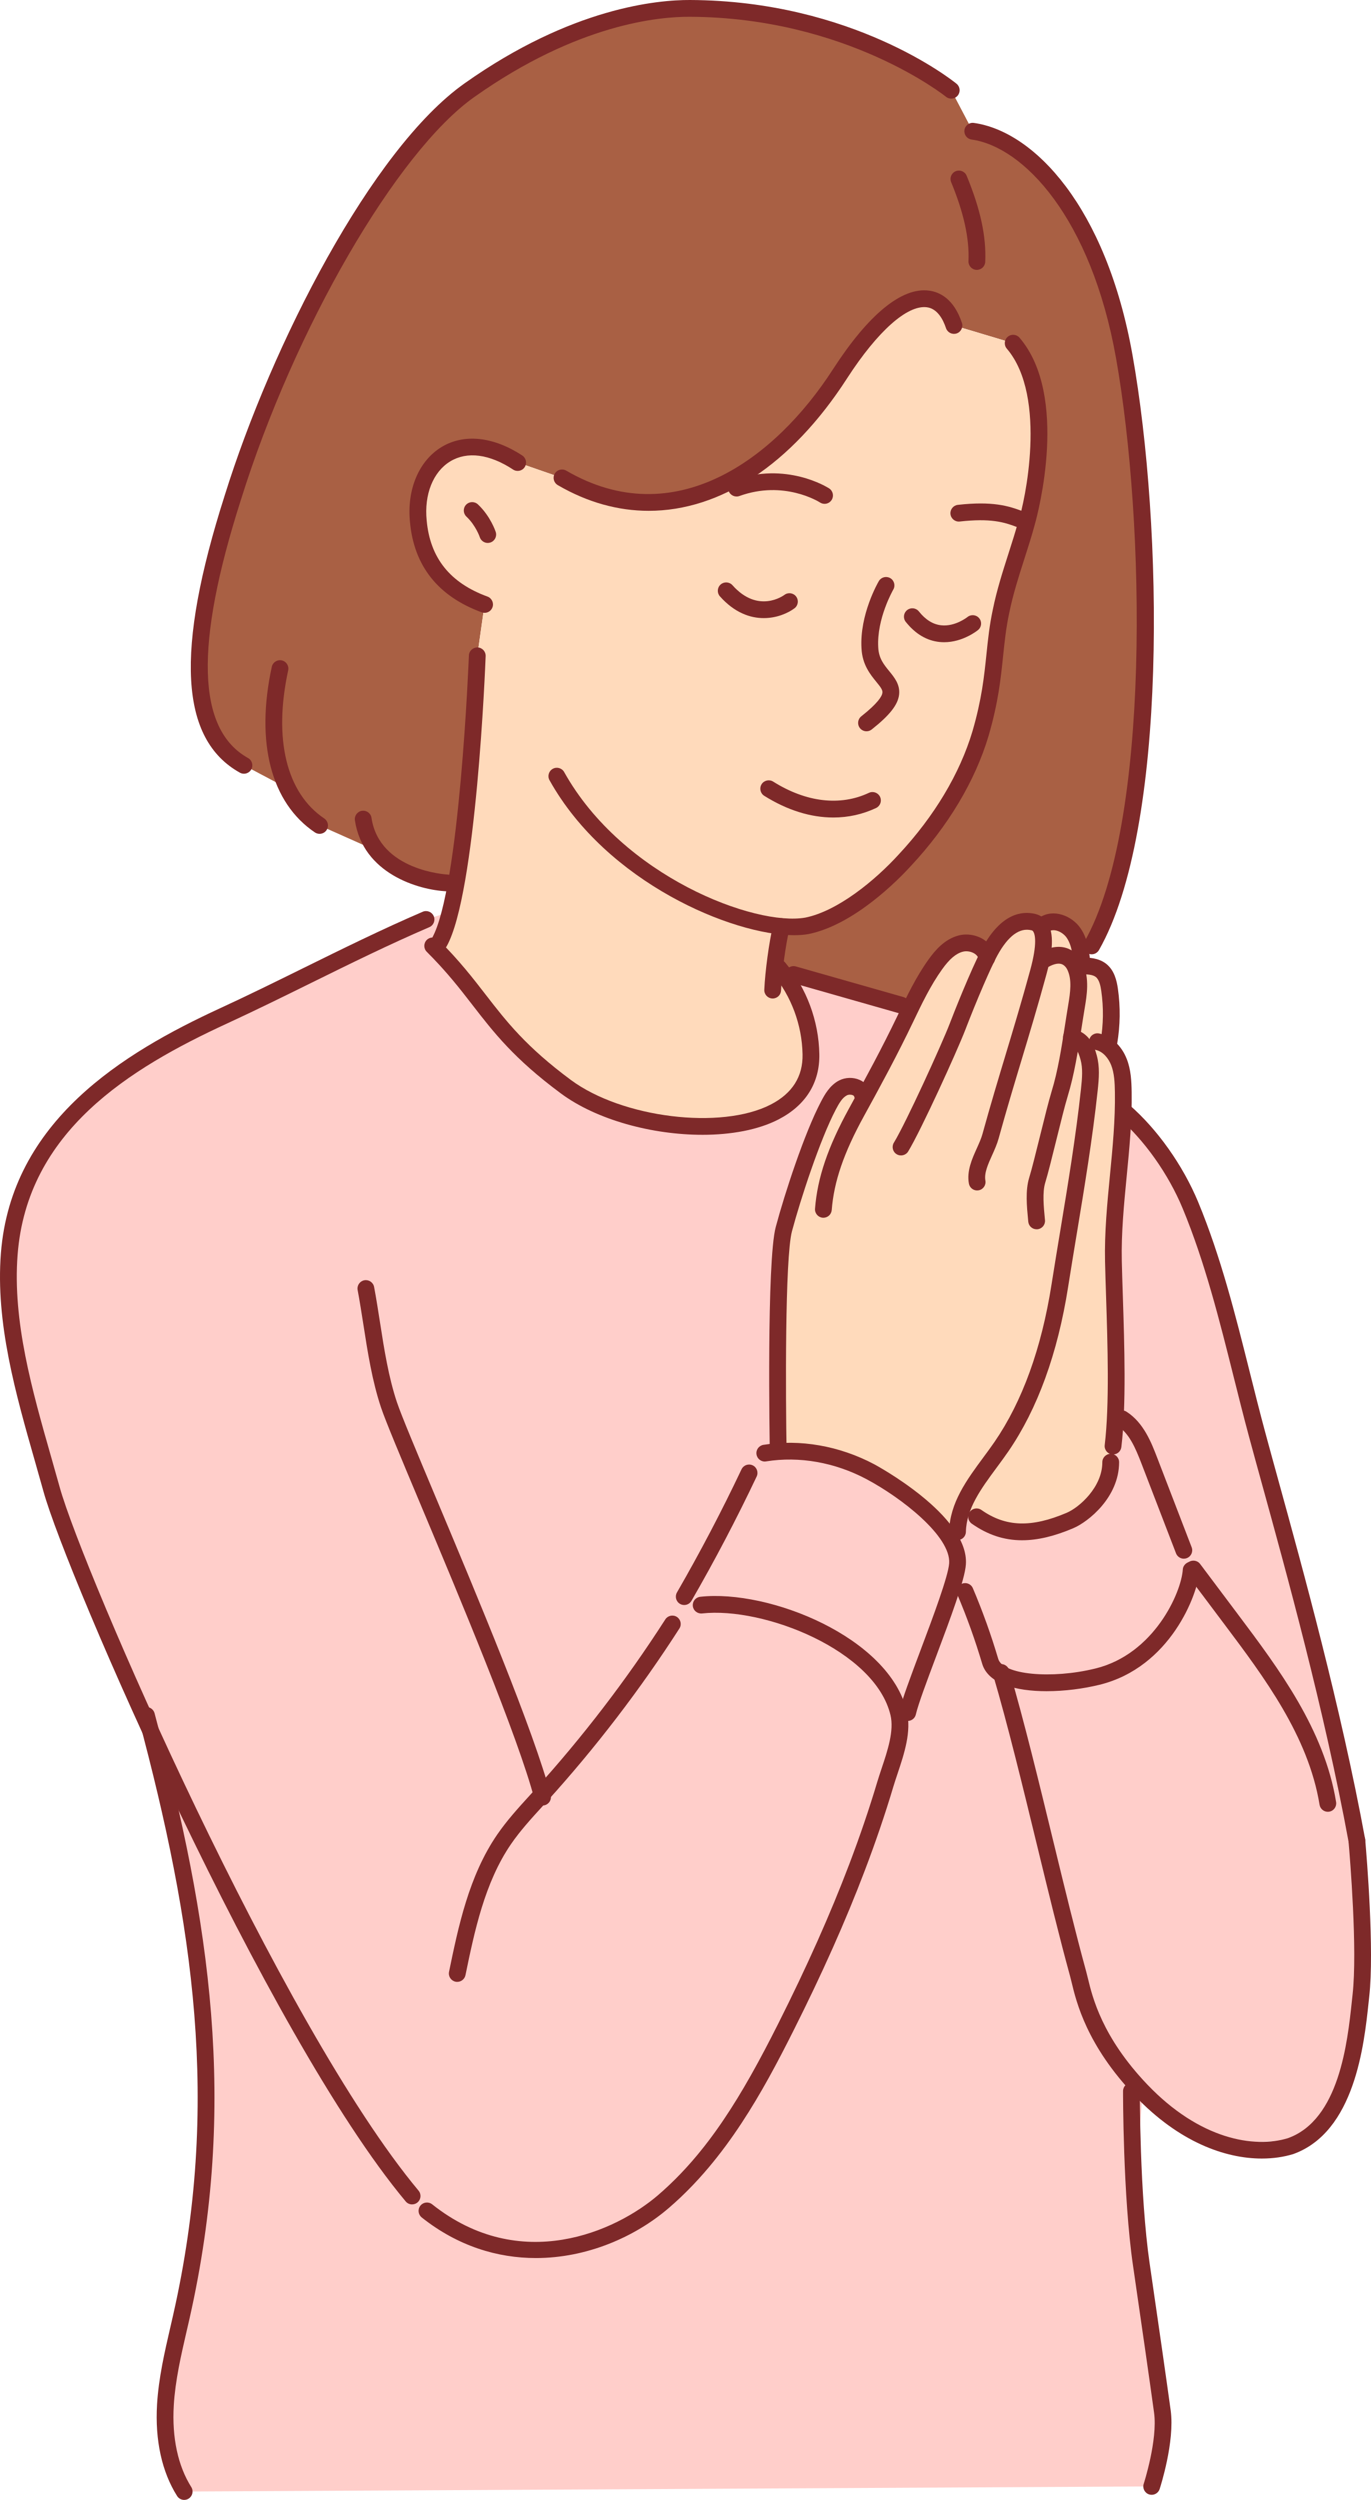 <?xml version="1.0" encoding="UTF-8"?>
<svg id="_圖層_1" data-name="圖層 1" xmlns="http://www.w3.org/2000/svg" viewBox="0 0 169.577 309.095">
  <path d="M163.927,221.387l2.582-.54c.467,2.24.902,4.48,1.317,6.71.425,4.885,1.039,14.292.5,19.167-.539,4.884-.915,10.952-4.088,14.706-1.535,1.815-3.109,3.185-5.494,3.247-1.411.032-5.338.418-6.634-.131-3.951-1.68-7.326-3.458-10.759-6.051-.488-.363-.975-.746-1.452-1.13-1.897-1.535-3.233-5.445-4.436-7.561-1.016-1.773-1.566-3.775-2.105-5.745-2.997-10.899-6.276-26.229-9.47-37.076,2.572,1.452,7.933,1.276,11.853.322,8.037-1.971,11.407-10.287,11.594-13.18l.28-.125c1.566,2.074,3.132,4.158,4.697,6.242,4.864,6.481,9.872,13.284,11.615,21.145Z" style="fill: #ffceca;"/>
  <path d="M166.509,220.847l-2.582.54c-1.742-7.861-6.751-14.664-11.615-21.145-1.566-2.084-3.132-4.168-4.697-6.242l-1.182-2.313c-1.431-3.702-2.852-7.394-4.273-11.095-.757-1.95-1.607-4.035-3.37-5.164l-.84-.052c.311-6.18-.104-14.021-.228-19.424-.135-6.17,1.016-12.381,1.202-18.603h.021c3.505,2.997,6.544,7.425,8.307,11.697,3.723,8.992,5.662,18.719,8.203,28.165,2.478,9.22,7.456,26.309,11.054,43.638Z" style="fill: #ffceca;"/>
  <path d="M123.888,206.982c-.716-.384-1.213-.912-1.41-1.576-.871-2.935-1.908-5.818-3.1-8.628l-1.701-.311c.425-1.348.716-2.448.757-3.111.083-1.161-.394-2.375-1.203-3.568l1.203-.404c.021-.974.218-1.898.539-2.779l1.815.933c3.681,2.583,7.435,2.22,11.573.457,1.742-.746,5.019-3.526,5.019-7.207l.29-1.991c.125-1.057.218-2.209.27-3.422h.01l.84.052c1.763,1.13,2.613,3.214,3.37,5.164,1.421,3.702,2.842,7.394,4.273,11.095l1.182,2.313-.28.125c-.187,2.893-3.557,11.209-11.594,13.18-3.92.954-9.282,1.13-11.853-.322Z" style="fill: #ffceca;"/>
  <path d="M141.164,279.967c1.037,7.083,3.617,16.053,3.111,21.86-.487,1.898-1.421,3.693-1.825,5.6l-119.671.633c-1.98-3.142-2.54-7.011-2.323-10.712.228-3.712,1.172-7.332,1.991-10.951,5.724-25.407,2.655-47.681-3.847-72.445,9.333,20.387,22.171,45.358,32.376,57.564l1.835,1.846c10.422,8.275,22.576,4.572,29.255-1.161,6.688-5.745,11.137-13.616,15.098-21.477,3.256-6.471,6.274-13.077,8.846-19.849,1.286-3.38,2.458-6.802,3.495-10.266.809-2.707,2.313-6.025,1.649-8.794l1.12-.072c.57-2.5,3.878-10.474,5.403-15.276l1.701.311c1.192,2.81,2.229,5.693,3.1,8.628.197.663.695,1.192,1.41,1.576,3.194,10.847,6.473,26.178,9.47,37.076.539,1.971,1.089,3.972,2.105,5.745,1.203,2.115,2.538,6.025,4.436,7.561.478.384.965.768,1.452,1.13l-.104,1.223c-.581,8.649-1.337,11.642-.082,20.249Z" style="fill: #ffceca;"/>
  <path d="M46.63,105.221l-7.103-3.163c-1.608-1.089-2.945-2.613-3.91-4.553l-5.444-2.883c-8.047-4.48-6.201-18.013-1.39-33.05,6.264-20.129,18.853-43.067,29.285-50.43C69.569,3.003,79.555.981,85.332,1.033c19.993.083,32.324,10.121,32.324,10.121l2.665,5.071c6.554.912,15.451,9.354,18.739,27.854,3.836,21.57,4.169,58.456-4.034,72.871l-1.307,1.203c-.124-.996-.363-1.97-.923-2.79-.799-1.161-2.479-1.835-3.65-1.048l-.716.011c-.166-.145-.363-.249-.601-.311-2.593-.643-4.387,1.825-5.372,3.598-.114.218-.259.488-.405.788-.218-1.348-1.897-2.084-3.214-1.732-1.348.342-2.354,1.452-3.163,2.582-1.234,1.732-2.209,3.63-3.132,5.548l-1.078-.518c-4.438-1.265-8.877-2.53-13.315-3.796l-1.359-.218c-.145-.197-.29-.384-.446-.571l-.539-.052c.207-1.783.508-3.692.829-5.081v-.031c1.213.114,2.282.093,3.152-.062,4.169-.84,8.866-4.542,12.123-8.11,4.988-5.34,7.912-10.774,9.364-15.659,1.96-6.72,1.504-10.246,2.541-15.14.799-3.889,2.188-7.332,3.184-10.992.228-.612,4.189-15.275-1.68-22.14l-7.321-2.188c-1.825-5.444-7.218-4.656-14.093,5.963-8.649,13.429-21.736,20.253-34.397,12.88l-5.475-1.898c-7.415-4.874-13.004.238-12.289,7.28.55,6.004,4.345,8.856,8.192,10.266l-.902,6.357s-.663,17.463-2.644,28.269l-1.099-.197s-5.662-.249-8.659-3.941Z" style="fill: #a96044;"/>
  <path d="M138.935,135.045c.01.767.01,1.535-.011,2.302-.186,6.222-1.338,12.434-1.202,18.603.124,5.403.539,13.243.228,19.424h-.01c-.052,1.213-.145,2.365-.27,3.422l-.29,1.991c0,3.681-3.277,6.461-5.019,7.207-4.138,1.763-7.892,2.126-11.573-.457l-1.815-.933c.995-2.79,3.173-5.237,4.894-7.747,4.024-5.848,6.129-12.931,7.218-19.89,1.255-7.974,2.779-16.136,3.65-24.214.145-1.338.27-2.707-.083-4.003-.218-.809-.488-1.462-.975-1.919l2.063-.041c.155.031.301.083.446.135,1.016.404,1.804,1.338,2.209,2.375.467,1.182.518,2.478.539,3.744Z" style="fill: #ffdabb;"/>
  <path d="M137.244,122.373c.311,2.157.28,4.366-.094,6.513l-.964.042c-.145-.052-.291-.104-.446-.135l-2.063.041c-.28-.269-.654-.466-1.131-.581.197-1.265.384-2.53.591-3.785.28-1.649.539-3.412-.145-4.926l.757-.124h.093c.819.01,1.69.062,2.344.57.695.549.933,1.504,1.058,2.385Z" style="fill: #ffdabb;"/>
  <path d="M128.772,118.826l.073.011c2.437-1.535,3.681-.321,4.148.705.684,1.514.425,3.277.145,4.926-.208,1.255-.394,2.52-.591,3.785.477.114.851.311,1.131.581.487.456.757,1.11.975,1.919.352,1.296.228,2.665.083,4.003-.871,8.078-2.395,16.24-3.65,24.214-1.089,6.958-3.194,14.041-7.218,19.89-1.721,2.511-3.899,4.957-4.894,7.747-.322.881-.518,1.805-.539,2.779l-1.203.404c-2.24-3.317-7.041-6.481-9.602-7.839-3.474-1.835-7.456-2.759-11.376-2.468v-.052s-.415-23.261.705-27.45c1.089-4.117,3.536-11.542,5.507-15.295.446-.84.954-1.732,1.804-2.178.851-.435,2.136-.145,2.375.778l.405.218c1.722-3.163,3.391-6.315,4.957-9.592.176-.373.353-.736.539-1.109.923-1.919,1.898-3.816,3.132-5.548.809-1.13,1.815-2.24,3.163-2.582,1.317-.352,2.997.384,3.214,1.732.145-.3.291-.57.405-.788.985-1.773,2.779-4.241,5.372-3.598.238.062.435.166.601.311.933.85.674,2.997.342,4.5Z" style="fill: #ffdabb;"/>
  <path d="M133.718,118.152c.052.405.094.819.125,1.224v.042h-.093l-.757.124c-.467-1.026-1.711-2.24-4.148-.705l-.073-.011c.332-1.503.591-3.65-.342-4.5l.716-.011c1.172-.788,2.852-.114,3.65,1.048.56.819.799,1.794.923,2.79Z" style="fill: #ffdabb;"/>
  <path d="M96.635,114.533v.031c-.322,1.39-.622,3.298-.829,5.081l.539.052c.155.187.3.374.446.571,2.199,2.872,3.443,6.45,3.516,10.069.218,11.573-21.134,10.826-30.322,4.023-9.188-6.813-9.955-10.94-16.468-17.411l.819-.456c.488-.871.933-2.167,1.338-3.754.259-1.016.498-2.157.715-3.38,1.981-10.806,2.644-28.269,2.644-28.269l.902-6.357c-3.847-1.41-7.643-4.262-8.192-10.266-.715-7.041,4.874-12.153,12.289-7.28l5.475,1.898c12.662,7.373,25.749.549,34.397-12.88,6.876-10.619,12.268-11.407,14.093-5.963l7.321,2.188c5.869,6.865,1.908,21.529,1.68,22.14-.996,3.66-2.385,7.104-3.184,10.992-1.037,4.894-.581,8.42-2.541,15.14-1.452,4.885-4.376,10.318-9.364,15.659-3.256,3.567-7.954,7.27-12.123,8.11-.871.156-1.939.176-3.152.062Z" style="fill: #ffdabb;"/>
  <path d="M18.6,213.952c-6.347-13.907-11.075-25.677-12.216-29.804-2.572-9.271-5.994-19.412-5.237-29.109,1.193-15.306,13.533-23.457,26.506-29.43,8.389-3.868,16.52-8.265,25.044-11.926l2.976-.944c-.405,1.587-.85,2.883-1.338,3.754l-.819.456c6.513,6.471,7.28,10.598,16.468,17.411,9.188,6.803,30.54,7.55,30.322-4.023-.072-3.619-1.317-7.197-3.516-10.069l1.359.218c4.438,1.265,8.877,2.53,13.315,3.796l1.078.518c-.186.373-.363.736-.539,1.109-1.566,3.277-3.235,6.43-4.957,9.592l-.405-.218c-.239-.923-1.524-1.213-2.375-.778-.85.446-1.359,1.338-1.804,2.178-1.97,3.753-4.418,11.179-5.507,15.295-1.12,4.19-.705,27.45-.705,27.45v.052c3.92-.291,7.902.633,11.376,2.468,2.561,1.358,7.363,4.522,9.602,7.839.809,1.193,1.286,2.407,1.203,3.568-.042.663-.332,1.763-.757,3.111-1.525,4.801-4.833,12.776-5.403,15.276l-1.12.072c.664,2.769-.84,6.088-1.649,8.794-1.037,3.463-2.209,6.885-3.495,10.266-2.572,6.772-5.59,13.378-8.846,19.849-3.961,7.861-8.41,15.731-15.098,21.477-6.679,5.734-18.832,9.436-29.255,1.161l-1.835-1.846c-10.205-12.206-23.042-37.178-32.376-57.564Z" style="fill: #ffceca;"/>
  <path d="M118.435,190.421h-.024c-.573-.013-1.026-.488-1.013-1.062.081-3.547,2.189-6.399,4.226-9.156.475-.643.949-1.284,1.392-1.929,3.433-5.003,5.804-11.55,7.047-19.46.343-2.18.705-4.374,1.07-6.576.955-5.775,1.942-11.745,2.573-17.593.145-1.344.241-2.544-.052-3.622-.327-1.201-.634-1.599-1.369-1.774-.557-.133-.901-.692-.768-1.249.133-.556.691-.9,1.249-.768,1.891.45,2.522,1.894,2.889,3.248.388,1.426.28,2.831.113,4.388-.637,5.907-1.629,11.907-2.589,17.709-.363,2.195-.725,4.384-1.067,6.559-1.292,8.218-3.777,15.051-7.386,20.311-.456.665-.944,1.326-1.434,1.989-1.931,2.612-3.755,5.08-3.822,7.973-.013.564-.474,1.013-1.036,1.013Z" style="fill: #7e2929;"/>
  <path d="M128.216,151.992c-.529,0-.98-.402-1.031-.938l-.026-.278c-.154-1.594-.345-3.578.133-5.135.329-1.07.858-3.21,1.371-5.28.541-2.184,1.052-4.247,1.396-5.369.798-2.603,1.233-5.422,1.655-8.147.132-.852.263-1.702.405-2.545.281-1.666.469-3.143-.068-4.334-.105-.233-.347-.643-.78-.774-.46-.138-1.109.042-1.875.523-.484.306-1.125.16-1.429-.327-.305-.485-.159-1.125.327-1.429,1.307-.821,2.511-1.073,3.577-.753.903.272,1.638.949,2.071,1.905.842,1.864.485,3.985.224,5.533-.14.833-.27,1.674-.401,2.518-.432,2.798-.88,5.692-1.721,8.438-.327,1.067-.855,3.198-1.365,5.26-.543,2.194-1.056,4.265-1.402,5.39-.356,1.161-.18,2.991-.051,4.327l.027.281c.054.57-.365,1.076-.935,1.13-.033.004-.066.005-.099.005Z" style="fill: #7e2929;"/>
  <path d="M120.86,147.192c-.492,0-.929-.351-1.019-.853-.282-1.558.387-3.044.978-4.355.282-.625.547-1.216.701-1.772.98-3.557,1.943-6.751,2.874-9.84.987-3.274,2.008-6.66,3.037-10.441.907-3.326.575-4.408.39-4.721-.073-.125-.142-.164-.236-.186-1.465-.361-2.884.68-4.215,3.096-.811,1.472-2.516,5.426-3.968,9.197-1.02,2.652-5.496,12.471-7.07,15.049-.299.489-.938.642-1.426.344-.489-.299-.643-.937-.344-1.426,1.494-2.444,5.93-12.179,6.905-14.712,1.48-3.848,3.237-7.912,4.086-9.454,2.294-4.16,4.817-4.529,6.528-4.109.652.161,1.18.558,1.528,1.149.946,1.61.361,4.344-.162,6.26-1.052,3.865-2.077,7.265-3.067,10.553-.928,3.077-1.887,6.26-2.861,9.792-.195.71-.507,1.403-.809,2.072-.511,1.136-.994,2.209-.828,3.134.102.563-.272,1.103-.836,1.205-.062.012-.125.017-.185.017Z" style="fill: #7e2929;"/>
  <path d="M101.844,150.565c-.026,0-.053-.001-.08-.003-.571-.044-.999-.542-.955-1.113.291-3.816,1.596-7.655,4.233-12.447,1.983-3.606,4.082-7.468,6.028-11.537,1.097-2.295,2.231-4.668,3.766-6.812.824-1.153,1.995-2.534,3.737-2.989,1.044-.273,2.256-.064,3.16.545.764.515,1.245,1.264,1.353,2.108.074.568-.328,1.088-.896,1.161-.566.074-1.088-.328-1.161-.896-.041-.313-.27-.529-.456-.654-.412-.278-1.005-.382-1.476-.259-.858.224-1.652.9-2.575,2.19-1.429,1.996-2.523,4.285-3.581,6.499-1.97,4.119-4.085,8.01-6.082,11.643-2.486,4.52-3.715,8.1-3.982,11.606-.042.544-.496.958-1.033.958Z" style="fill: #7e2929;"/>
  <path d="M96.254,180.463c-.564,0-1.027-.452-1.036-1.019-.017-.955-.407-23.453.733-27.734,1.091-4.098,3.549-11.619,5.599-15.507.42-.797,1.056-2.002,2.243-2.613.77-.396,1.743-.421,2.538-.067.674.3,1.142.833,1.317,1.501.145.554-.186,1.121-.74,1.266-.554.144-1.121-.186-1.266-.74-.017-.063-.104-.11-.155-.133-.221-.099-.534-.092-.744.017-.56.288-.962.986-1.357,1.736-1.953,3.704-4.395,11.184-5.43,15.073-.884,3.323-.778,20.735-.663,27.165.01.572-.446,1.045-1.018,1.055h-.019Z" style="fill: #7e2929;"/>
  <path d="M137.671,179.833c-.041,0-.083-.002-.124-.007-.569-.068-.975-.584-.907-1.153.6-5.032.361-12.41.169-18.338-.051-1.559-.098-3.03-.128-4.355-.081-3.581.271-7.2.61-10.7.326-3.357.663-6.827.61-10.216-.019-1.203-.068-2.367-.468-3.382-.305-.772-.967-1.669-1.912-1.871-.56-.119-.917-.669-.799-1.23.119-.56.667-.917,1.23-.799,1.484.315,2.758,1.488,3.409,3.138.528,1.338.592,2.764.613,4.11.055,3.506-.288,7.035-.619,10.449-.334,3.44-.679,6.996-.601,10.454.03,1.319.077,2.783.128,4.333.194,5.998.436,13.464-.182,18.651-.063.528-.511.914-1.028.914Z" style="fill: #7e2929;"/>
  <path d="M126.422,190.443c-2.246,0-4.272-.682-6.226-2.053-.469-.328-.582-.975-.254-1.444.329-.469.975-.584,1.445-.253,3.013,2.111,6.172,2.218,10.562.347,1.533-.653,4.397-3.157,4.397-6.25,0-.573.464-1.037,1.037-1.037s1.037.464,1.037,1.037c0,4.343-3.812,7.372-5.659,8.157-2.335.996-4.418,1.495-6.34,1.495Z" style="fill: #7e2929;"/>
  <path d="M137.156,129.929c-.058,0-.117-.005-.176-.015-.564-.097-.944-.632-.848-1.197.351-2.049.379-4.132.083-6.191-.09-.627-.248-1.391-.675-1.728-.385-.304-1.044-.334-1.801-.34-.573-.005-1.033-.473-1.028-1.046.004-.57.468-1.028,1.037-1.028h.009c.834.007,2.094.018,3.069.787,1.003.793,1.297,2.052,1.442,3.06.327,2.273.296,4.573-.091,6.835-.087.505-.525.862-1.021.862Z" style="fill: #7e2929;"/>
  <path d="M133.84,120.417c-.534,0-.988-.41-1.032-.951-.099-1.2-.212-2.56-.87-3.519-.491-.714-1.565-1.207-2.211-.772-.475.318-1.121.191-1.439-.284-.319-.476-.192-1.12.284-1.439,1.709-1.144,4.002-.241,5.075,1.319.971,1.413,1.113,3.137,1.228,4.522.047.571-.377,1.072-.948,1.119-.029.003-.058.004-.087.004Z" style="fill: #7e2929;"/>
  <path d="M112.27,212.785c-.076,0-.154-.008-.232-.026-.558-.128-.908-.684-.78-1.242.321-1.404,1.379-4.221,2.603-7.483,1.528-4.068,3.429-9.132,3.539-10.746.225-3.319-5.861-8.09-10.255-10.418-3.893-2.062-8.293-2.839-12.386-2.179-.568.098-1.097-.294-1.188-.86-.091-.565.294-1.098.86-1.188,4.537-.729,9.397.124,13.686,2.394.118.063,11.765,6.306,11.352,12.39-.13,1.918-1.927,6.706-3.665,11.335-1.148,3.058-2.233,5.947-2.523,7.215-.11.481-.537.806-1.01.806Z" style="fill: #7e2929;"/>
  <path d="M84.629,198.447c-.176,0-.354-.044-.517-.139-.496-.287-.666-.92-.379-1.417,2.855-4.944,5.541-10.064,7.984-15.22.246-.519.864-.738,1.381-.493.517.245.738.863.493,1.38-2.467,5.206-5.179,10.378-8.063,15.37-.192.333-.54.519-.899.519Z" style="fill: #7e2929;"/>
  <path d="M66.282,279.189c-4.729,0-9.635-1.458-14.118-5.018-.448-.357-.523-1.009-.167-1.457.356-.449,1.008-.523,1.457-.167,10.922,8.676,22.702,3.367,27.94-1.136,6.138-5.278,10.372-12.274,14.841-21.156,3.575-7.105,6.454-13.563,8.803-19.743,1.32-3.471,2.488-6.902,3.472-10.197.163-.545.353-1.115.548-1.699.725-2.167,1.546-4.624,1.086-6.555-1.909-8.009-15.68-13.419-23.306-12.57-.569.056-1.082-.347-1.145-.916-.063-.569.347-1.082.916-1.146,8.528-.947,23.374,5.016,25.552,14.151.598,2.508-.323,5.263-1.136,7.694-.188.563-.372,1.111-.529,1.635-.998,3.343-2.183,6.822-3.521,10.341-2.374,6.246-5.282,12.768-8.89,19.937-3.692,7.338-8.227,15.679-15.341,21.795-4.23,3.638-10.19,6.207-16.464,6.207Z" style="fill: #7e2929;"/>
  <path d="M146.427,192.72c-.416,0-.809-.252-.968-.665l-4.268-11.086c-.775-2.012-1.532-3.753-2.964-4.671-.482-.308-.623-.95-.313-1.432.309-.483.95-.625,1.432-.314,2.121,1.359,3.08,3.852,3.78,5.671l4.268,11.086c.206.535-.061,1.135-.595,1.341-.123.046-.249.069-.373.069Z" style="fill: #7e2929;"/>
  <path d="M129.465,209.104c-3.787,0-7.243-.902-7.982-3.399-.853-2.885-1.882-5.752-3.059-8.524-.224-.527.022-1.136.549-1.359.528-.227,1.137.021,1.36.549,1.208,2.844,2.264,5.786,3.139,8.745.575,1.942,6.528,2.527,12.018,1.181,7.253-1.775,10.625-9.374,10.81-12.243.037-.571.542-.983,1.101-.969.572.037,1.005.53.969,1.102-.185,2.888-3.595,11.973-12.386,14.125-1.965.481-4.299.791-6.518.791Z" style="fill: #7e2929;"/>
  <path d="M164.236,224.013c-.499,0-.939-.362-1.022-.871-1.378-8.475-6.881-15.805-11.737-22.271l-4.694-6.252c-.344-.458-.251-1.108.207-1.452.458-.343,1.108-.251,1.452.206l4.694,6.252c4.999,6.658,10.665,14.205,12.125,23.185.092.565-.292,1.098-.857,1.19-.057.009-.112.013-.168.013Z" style="fill: #7e2929;"/>
  <path d="M156.073,266.887c-4.525,0-10.233-2.023-15.679-7.736-5.975-6.268-7.247-11.557-7.859-14.098-.066-.275-.124-.515-.179-.715-1.333-4.851-2.692-10.443-4.131-16.363-1.771-7.287-3.602-14.823-5.391-20.895-.162-.549.152-1.126.702-1.287.548-.166,1.126.152,1.288.702,1.802,6.119,3.639,13.679,5.416,20.991,1.435,5.904,2.79,11.482,4.116,16.303.06.218.123.479.196.78.569,2.365,1.753,7.286,7.343,13.151,6.506,6.826,13.252,7.912,17.395,6.652,6.358-2.268,7.376-11.824,7.923-16.958l.086-.798c.613-5.539-.312-16.774-.504-18.97-.05-.57.372-1.073.943-1.123.571-.06,1.073.373,1.123.943.195,2.23,1.135,13.644.5,19.379l-.085.789c-.553,5.188-1.703,15.985-9.335,18.707-1.142.346-2.446.546-3.867.546Z" style="fill: #7e2929;"/>
  <path d="M56.557,245.043c-.069,0-.14-.007-.211-.021-.561-.117-.922-.664-.806-1.226,1.147-5.555,2.448-11.85,5.954-16.959,1.201-1.751,2.635-3.323,4.02-4.842l.565-.621c5.961-6.568,11.415-13.683,16.209-21.144.309-.481.95-.623,1.433-.311.482.309.621.951.312,1.433-4.856,7.557-10.38,14.763-16.417,21.416l-.569.625c-1.338,1.467-2.722,2.984-3.842,4.617-3.27,4.765-4.525,10.843-5.633,16.205-.101.49-.533.827-1.015.827Z" style="fill: #7e2929;"/>
  <path d="M167.826,228.592c-.491,0-.927-.35-1.019-.85-2.986-16.223-7.644-33.12-10.727-44.3-.615-2.23-1.168-4.234-1.632-5.963-.651-2.42-1.261-4.857-1.872-7.295-1.74-6.942-3.539-14.121-6.283-20.747-1.778-4.293-4.778-8.52-8.024-11.307-.434-.373-.485-1.028-.111-1.462.373-.434,1.028-.484,1.462-.111,3.481,2.989,6.691,7.508,8.589,12.087,2.803,6.767,4.621,14.021,6.379,21.036.608,2.427,1.216,4.854,1.864,7.261.464,1.725,1.015,3.725,1.628,5.951,3.092,11.215,7.765,28.163,10.768,44.476.104.563-.269,1.104-.832,1.207-.064.012-.127.017-.189.017Z" style="fill: #7e2929;"/>
  <path d="M67.112,223.237c-.46,0-.88-.308-1.003-.773-2.042-7.764-9.312-25.075-14.123-36.53-2.397-5.707-4.289-10.214-4.851-11.887-1.098-3.275-1.648-6.805-2.18-10.219-.223-1.432-.454-2.914-.72-4.322-.106-.562.265-1.105.827-1.21.564-.104,1.105.264,1.211.827.271,1.44.504,2.938.73,4.386.518,3.329,1.055,6.77,2.097,9.878.537,1.601,2.417,6.077,4.797,11.745,5.122,12.196,12.137,28.899,14.216,36.804.145.554-.185,1.121-.739,1.267-.089.023-.177.034-.264.034Z" style="fill: #7e2929;"/>
  <path d="M50.974,272.559c-.297,0-.591-.126-.796-.372-17.246-20.634-41.931-77.417-44.795-87.758-.335-1.208-.684-2.432-1.037-3.668-2.413-8.45-4.907-17.188-4.235-25.806,1.277-16.368,15.158-24.787,27.109-30.292,3.468-1.598,6.956-3.318,10.33-4.982,4.781-2.358,9.726-4.796,14.736-6.95.525-.226,1.135.018,1.363.543.226.527-.017,1.136-.543,1.363-4.961,2.132-9.881,4.558-14.638,6.903-3.386,1.67-6.887,3.396-10.38,5.005-12.146,5.596-24.724,13.366-25.909,28.57-.643,8.245,1.799,16.801,4.161,25.075.354,1.24.705,2.47,1.042,3.684,2.839,10.253,27.303,66.541,44.387,86.98.368.44.309,1.094-.131,1.461-.194.162-.43.241-.664.241Z" style="fill: #7e2929;"/>
  <path d="M86.878,140.309c-6.188,0-13.072-1.831-17.508-5.118-5.789-4.289-8.285-7.514-10.928-10.928-1.579-2.04-3.212-4.15-5.654-6.577-.406-.404-.408-1.061-.005-1.467.405-.405,1.061-.408,1.467-.005,2.538,2.523,4.213,4.686,5.832,6.779,2.553,3.298,4.964,6.412,10.522,10.531,6.344,4.701,18.596,6.207,24.734,3.041,2.66-1.372,3.983-3.459,3.929-6.202-.069-3.646-1.39-7.198-3.722-10.002-.366-.44-.306-1.094.135-1.46.44-.366,1.094-.306,1.46.135,2.631,3.164,4.123,7.173,4.201,11.288.068,3.549-1.679,6.345-5.052,8.086-2.503,1.291-5.841,1.9-9.411,1.9Z" style="fill: #7e2929;"/>
  <path d="M111.464,125.316c-.094,0-.189-.013-.285-.04l-13.31-3.789c-.551-.157-.87-.731-.713-1.282.157-.551.729-.871,1.281-.713l13.31,3.789c.551.157.87.731.713,1.282-.13.456-.545.753-.997.753Z" style="fill: #7e2929;"/>
  <path d="M142.451,308.464c-.107,0-.215-.016-.322-.05-.544-.177-.842-.763-.665-1.308.017-.054,1.745-5.42,1.282-8.793-.538-3.92-1.699-11.969-2.606-18.195-1.251-8.583-1.234-21.444-1.233-21.574.001-.571.465-1.034,1.037-1.034h.003c.573,0,1.036.467,1.034,1.04,0,.126-.017,12.837,1.212,21.268.908,6.23,2.07,14.287,2.608,18.213.528,3.846-1.287,9.479-1.365,9.717-.143.438-.549.716-.985.716Z" style="fill: #7e2929;"/>
  <path d="M22.783,309.095c-.344,0-.681-.171-.878-.483-1.885-2.985-2.742-6.902-2.479-11.328.194-3.258.932-6.456,1.646-9.549l.359-1.568c5.865-25.968,2.516-48.284-4.317-73.801-.148-.553.18-1.122.733-1.27.556-.152,1.122.181,1.27.733,6.912,25.814,10.295,48.412,4.337,74.795l-.362,1.577c-.695,3.01-1.414,6.121-1.597,9.205-.237,3.989.511,7.481,2.163,10.097.306.484.161,1.125-.323,1.431-.172.109-.363.16-.553.16Z" style="fill: #7e2929;"/>
  <path d="M98.236,115.632c-7.636,0-23.195-6.497-30.266-19.162-.28-.5-.1-1.132.4-1.411.501-.279,1.131-.1,1.411.4,7.23,12.95,23.647,19.099,29.829,17.995,3.996-.81,8.583-4.556,11.536-7.791,4.414-4.73,7.572-10.004,9.14-15.257,1.152-3.962,1.443-6.776,1.725-9.498.19-1.836.369-3.571.795-5.565.493-2.412,1.218-4.672,1.918-6.857.438-1.366.891-2.778,1.272-4.187.009-.034.02-.068.033-.102.626-1.79,3.628-15.1-1.5-21.092-.372-.435-.322-1.09.113-1.462.435-.372,1.09-.322,1.462.113,6.137,7.169,2.283,21.715,1.89,23.083h.002c-.393,1.456-.853,2.892-1.299,4.28-.684,2.133-1.39,4.338-1.863,6.648-.404,1.894-.578,3.575-.762,5.354-.291,2.813-.592,5.722-1.799,9.871-1.661,5.565-4.982,11.122-9.605,16.077-1.532,1.679-6.998,7.272-12.671,8.421-.524.094-1.115.14-1.762.14Z" style="fill: #7e2929;"/>
  <path d="M103.073,101.079c-2.791,0-5.706-.902-8.546-2.684-.485-.305-.631-.945-.327-1.43.305-.484.945-.63,1.43-.327,4.088,2.566,8.293,3.059,11.845,1.389.516-.242,1.136-.021,1.38.498.244.518.021,1.136-.498,1.38-1.67.785-3.45,1.174-5.284,1.174Z" style="fill: #7e2929;"/>
  <path d="M54.339,117.535c-.173,0-.348-.043-.509-.134-.499-.282-.675-.914-.393-1.413,3.422-6.06,4.549-34.653,4.56-34.941.022-.572.501-1.009,1.076-.997.572.022,1.019.504.997,1.076-.046,1.197-1.16,29.388-4.827,35.882-.19.338-.542.527-.904.527Z" style="fill: #7e2929;"/>
  <path d="M107.176,90.417c-.306,0-.609-.135-.814-.394-.355-.449-.279-1.101.171-1.457,2.077-1.642,2.569-2.496,2.616-2.924.038-.343-.25-.715-.762-1.341-.733-.898-1.737-2.128-1.829-4.133-.25-4.179,2.043-8.149,2.141-8.316.289-.494.924-.659,1.417-.371.494.289.661.924.373,1.418-.021.036-2.073,3.605-1.86,7.16.061,1.333.694,2.109,1.365,2.93.633.775,1.35,1.654,1.216,2.878-.138,1.262-1.152,2.556-3.391,4.327-.19.15-.417.223-.643.223Z" style="fill: #7e2929;"/>
  <path d="M126.188,65.245c-.124,0-.25-.022-.372-.069-1.641-.631-3.307-1.118-7.107-.694-.567.066-1.082-.346-1.146-.915-.064-.569.346-1.083.915-1.146,4.261-.478,6.254.115,8.082.818.535.206.801.806.596,1.34-.158.412-.552.665-.968.665Z" style="fill: #7e2929;"/>
  <path d="M101.99,62.295c-.192,0-.386-.053-.559-.164-.185-.118-4.486-2.788-9.974-.802-.539.194-1.133-.084-1.328-.622-.195-.539.084-1.133.622-1.328,6.487-2.347,11.589.87,11.803,1.008.481.311.619.952.309,1.434-.198.307-.532.475-.872.475Z" style="fill: #7e2929;"/>
  <path d="M94.468,76.424c-1.681,0-3.615-.662-5.42-2.688-.381-.428-.343-1.083.085-1.464.426-.381,1.083-.343,1.464.085,3.168,3.559,6.298,1.292,6.429,1.194.46-.344,1.109-.249,1.451.211.343.459.248,1.109-.21,1.451-.805.6-2.185,1.211-3.799,1.211Z" style="fill: #7e2929;"/>
  <path d="M116.78,79.406c-.19,0-.384-.01-.581-.03-1.584-.168-2.986-1.004-4.165-2.484-.357-.448-.283-1.1.165-1.457.448-.356,1.1-.284,1.457.165.82,1.029,1.749,1.606,2.762,1.713,1.71.19,3.224-1.006,3.239-1.018.444-.362,1.096-.298,1.459.145.363.443.298,1.096-.145,1.459-.081.066-1.869,1.507-4.191,1.507Z" style="fill: #7e2929;"/>
  <path d="M59.939,75.773c-.119,0-.239-.021-.356-.064-5.388-1.973-8.373-5.723-8.872-11.146-.407-4.02,1.089-7.585,3.905-9.292,2.773-1.682,6.411-1.298,9.985,1.051.478.314.612.958.297,1.436-.313.479-.957.612-1.436.297-2.919-1.919-5.678-2.278-7.77-1.01-2.125,1.289-3.243,4.093-2.916,7.319.426,4.63,2.886,7.701,7.52,9.398.538.197.814.793.617,1.33-.154.42-.551.681-.974.681Z" style="fill: #7e2929;"/>
  <path d="M60.329,67.131c-.437,0-.844-.279-.986-.718-.003-.011-.49-1.448-1.651-2.538-.417-.392-.438-1.048-.046-1.466.392-.417,1.048-.437,1.466-.046,1.561,1.465,2.179,3.331,2.204,3.41.177.545-.122,1.13-.666,1.306-.106.034-.214.051-.32.051Z" style="fill: #7e2929;"/>
  <path d="M95.572,123.456c-.015,0-.031,0-.046,0-.572-.025-1.016-.508-.991-1.08.099-2.285.579-5.819,1.094-8.046.129-.558.686-.905,1.244-.777.558.129.906.686.777,1.244-.49,2.123-.948,5.491-1.043,7.668-.024.557-.483.992-1.035.992Z" style="fill: #7e2929;"/>
  <path d="M80.242,63.159c-3.788,0-7.586-1.041-11.252-3.178-.495-.288-.662-.923-.374-1.418.288-.495.924-.662,1.418-.374,13.358,7.784,25.807-1.376,33.003-12.544,4.39-6.783,8.501-10.144,11.856-9.714,1.312.166,3.085.993,4.084,3.986.181.543-.112,1.131-.656,1.312-.543.177-1.13-.112-1.312-.656-.363-1.088-1.07-2.419-2.377-2.584-2.424-.302-6.096,2.977-9.853,8.781-6.893,10.699-15.685,16.389-24.537,16.389Z" style="fill: #7e2929;"/>
  <path d="M30.172,95.665c-.171,0-.344-.042-.504-.131-7.425-4.142-8.021-15.033-1.875-34.274,5.809-18.65,18.188-42.853,29.68-50.961C70.764.892,81.401-.015,85.341,0c20.127.08,32.457,9.935,32.972,10.354.444.362.51,1.014.149,1.458-.36.445-1.014.513-1.458.151-.121-.098-12.312-9.812-31.676-9.888-3.76-.024-13.859.86-26.658,9.918-9.6,6.774-22.294,28.688-28.899,49.891-5.716,17.898-5.418,28.31.908,31.839.5.279.68.911.401,1.411-.19.34-.543.532-.907.532Z" style="fill: #7e2929;"/>
  <path d="M135.028,117.99c-.174,0-.35-.044-.512-.136-.498-.283-.671-.916-.388-1.414,8.213-14.434,7.524-51.837,3.909-72.174-3.071-17.275-11.412-26.112-17.864-27.012-.567-.079-.963-.603-.884-1.17.079-.568.603-.969,1.17-.884,7.41,1.034,16.35,10.31,19.619,28.703,3.764,21.17,4.417,58.512-4.147,73.563-.191.336-.542.524-.902.524Z" style="fill: #7e2929;"/>
  <path d="M120.826,33.369c-.016,0-.032,0-.048-.001-.572-.026-1.015-.51-.989-1.083.125-2.774-.575-5.967-2.142-9.761-.219-.53.034-1.136.563-1.355.532-.221,1.136.033,1.355.563,1.708,4.137,2.438,7.52,2.297,10.646-.025.556-.484.99-1.035.99Z" style="fill: #7e2929;"/>
  <path d="M39.527,103.098c-.199,0-.4-.057-.578-.176-5.422-3.646-7.365-11.109-5.331-20.477.122-.559.677-.915,1.233-.794.56.122.915.674.794,1.233-1.844,8.494-.217,15.17,4.463,18.316.475.32.601.964.282,1.44-.2.298-.528.458-.862.458Z" style="fill: #7e2929;"/>
  <path d="M55.291,110.203c-.016,0-.032,0-.048-.001-3.498-.159-10.371-2.196-11.344-8.776-.084-.567.307-1.094.874-1.178.567-.08,1.094.307,1.178.874.97,6.552,9.303,7.004,9.387,7.007.572.026,1.015.511.989,1.083-.025.556-.484.99-1.035.99Z" style="fill: #7e2929;"/>
</svg>